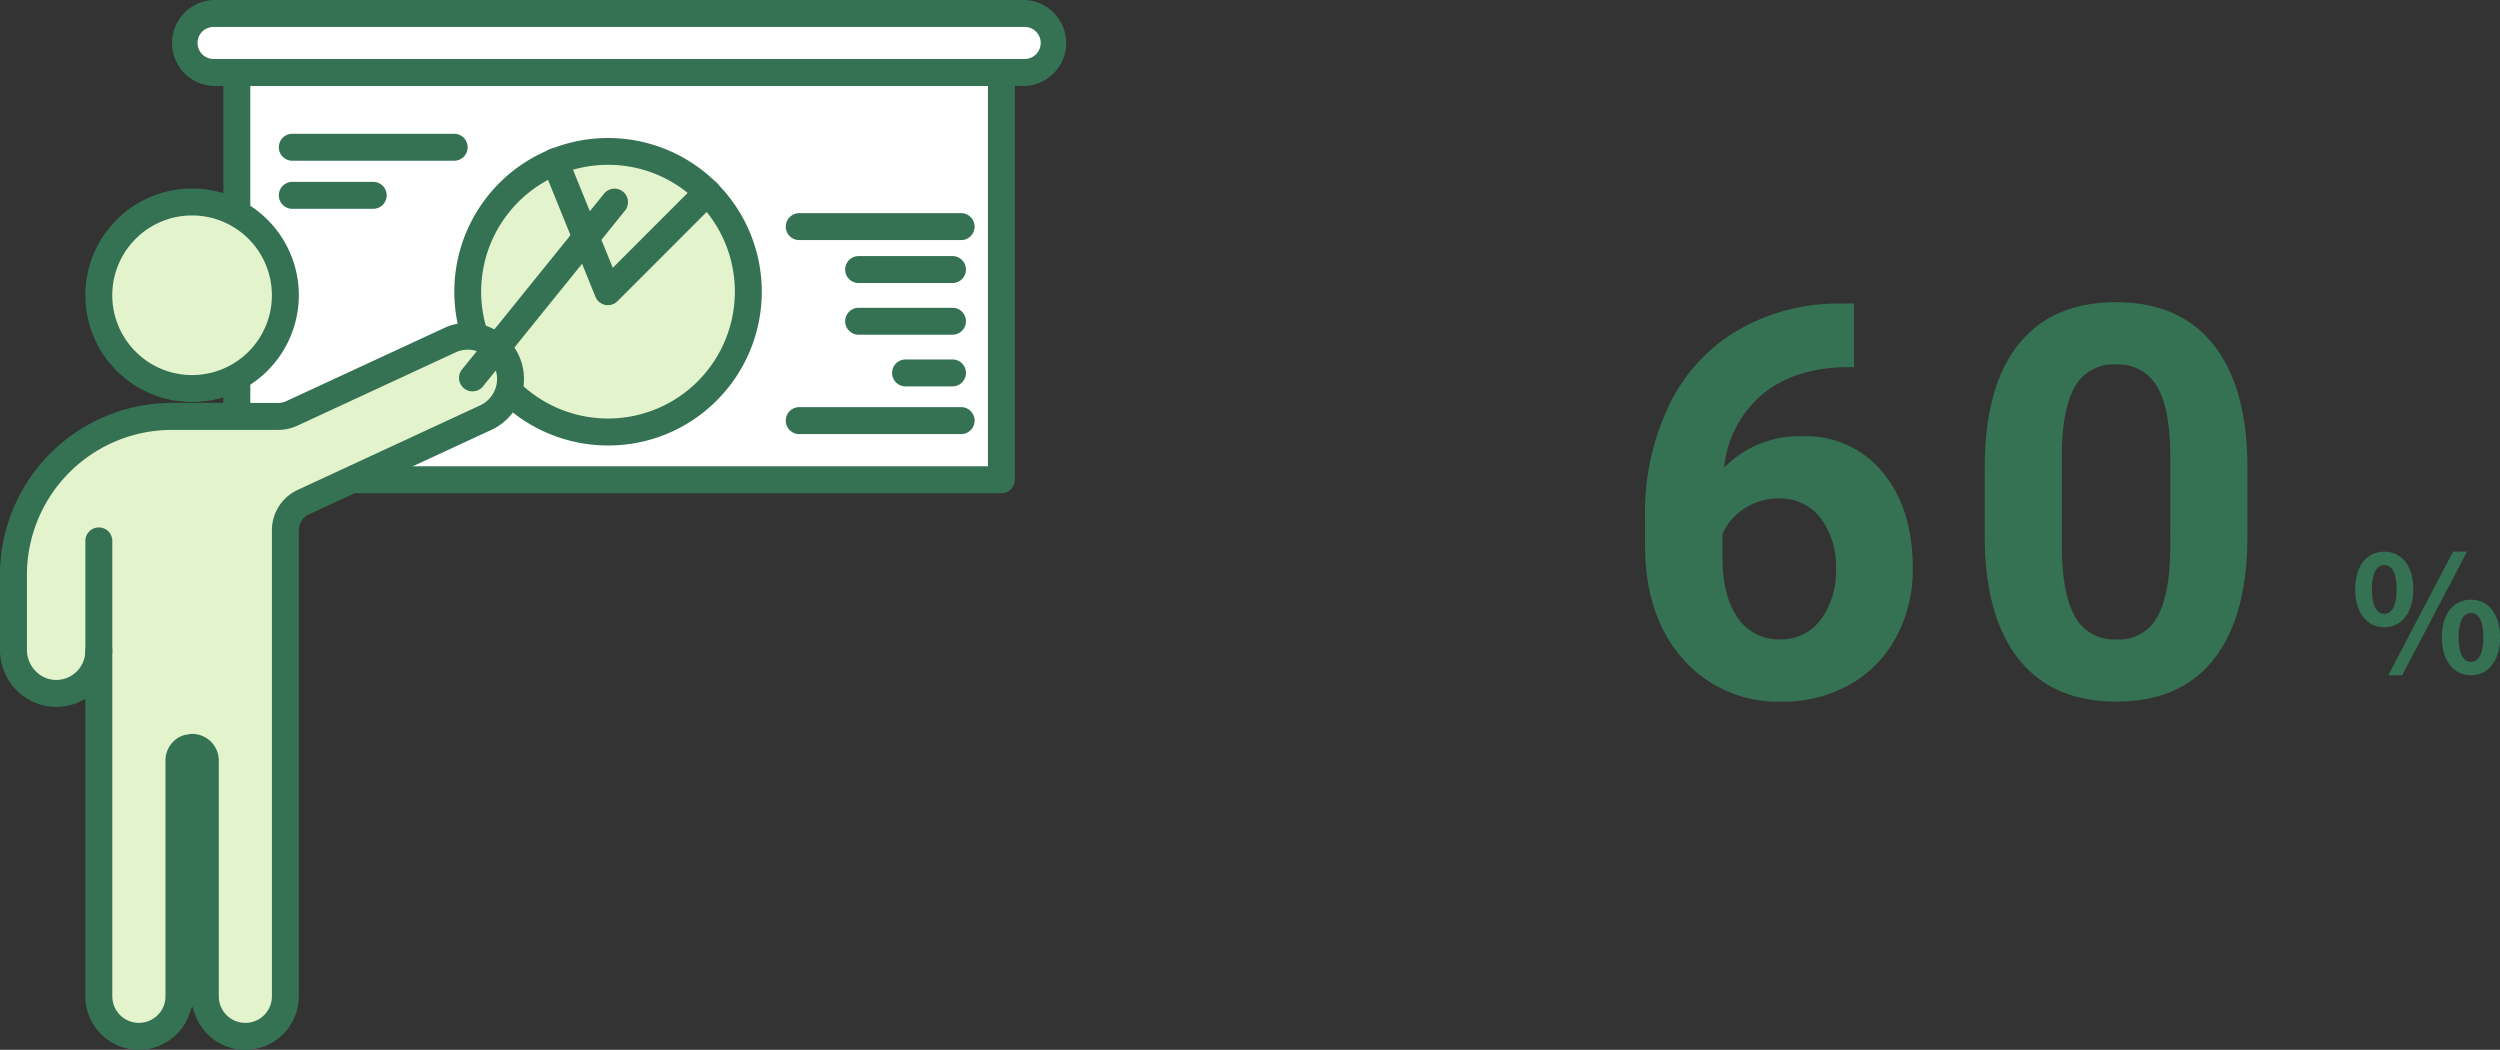 <svg xmlns="http://www.w3.org/2000/svg" xmlns:xlink="http://www.w3.org/1999/xlink" width="342.942" height="144.008" viewBox="0 0 342.942 144.008">
  <rect x="0" y="0" width="342.942" height="144.008" fill="#333333" stroke="none"/>
  <defs>
    <clipPath id="clip-path">
      <rect id="長方形_51362" data-name="長方形 51362" width="146.455" height="144.008" fill="#357254"/>
    </clipPath>
  </defs>
  <g id="グループ_65666" data-name="グループ 65666" transform="translate(-10111 6011.004)">
    <path id="パス_205254" data-name="パス 205254" d="M32.336-53.87v8.716H31.311q-7.178.11-11.554,3.735A15.177,15.177,0,0,0,14.5-31.348a14.415,14.415,0,0,1,10.73-4.321,13.581,13.581,0,0,1,11.06,4.98q4.1,4.98,4.1,13.11a19.639,19.639,0,0,1-2.252,9.412,16.152,16.152,0,0,1-6.372,6.555A18.512,18.512,0,0,1,22.449.732a17.29,17.29,0,0,1-13.6-5.859Q3.662-10.986,3.662-20.764v-3.809A34.228,34.228,0,0,1,6.94-39.9a24.033,24.033,0,0,1,9.412-10.291,27.579,27.579,0,0,1,14.227-3.68ZM22.009-27.136A8.456,8.456,0,0,0,17.358-25.8a8.038,8.038,0,0,0-3.076,3.527v3.216q0,5.3,2.087,8.279A6.745,6.745,0,0,0,22.229-7.8a6.671,6.671,0,0,0,5.511-2.687,10.957,10.957,0,0,0,2.106-6.963,10.936,10.936,0,0,0-2.124-7.018A6.923,6.923,0,0,0,22.009-27.136Zm64.285,5.09q0,11.06-4.578,16.919T68.313.732q-8.716,0-13.33-5.75T50.259-21.5v-9.814q0-11.169,4.633-16.956T68.24-54.053q8.716,0,13.33,5.731T86.294-31.86ZM75.71-32.837q0-6.635-1.813-9.659A6.126,6.126,0,0,0,68.24-45.52a6.017,6.017,0,0,0-5.511,2.878q-1.776,2.878-1.886,9v12.976q0,6.525,1.776,9.7A6.045,6.045,0,0,0,68.313-7.8a5.944,5.944,0,0,0,5.6-3.042q1.721-3.042,1.794-9.311Z" transform="translate(10333 -5915.492)" fill="#357254"/>
    <path id="パス_205257" data-name="パス 205257" d="M5.063-6.468c2.347,0,3.984-1.936,3.984-5.21S7.41-16.838,5.063-16.838s-3.984,1.885-3.984,5.161S2.728-6.468,5.063-6.468Zm0-1.844c-.949,0-1.691-.971-1.691-3.366S4.114-15,5.063-15c.971,0,1.7.915,1.7,3.322S6.034-8.312,5.063-8.312Zm11.9,8.43c2.33,0,3.984-1.936,3.984-5.21s-1.654-5.161-3.984-5.161-4,1.885-4,5.161S14.629.118,16.959.118Zm0-1.844c-.966,0-1.7-.971-1.7-3.366s.737-3.322,1.7-3.322,1.7.915,1.7,3.322S17.93-1.726,16.959-1.726ZM5.614.118H7.521l8.9-16.956H14.5Z" transform="translate(10433 -5918.492)" fill="#357254"/>
    <path id="パス_205249" data-name="パス 205249" d="M0,0H104.883V57.475H0Z" transform="translate(10143.487 -6002.671)" fill="#fff"/>
    <path id="パス_205250" data-name="パス 205250" d="M0,0H104.1V56.694H0Z" transform="translate(10143.878 -6002.28)" fill="#fff"/>
    <g id="グループ_65138" data-name="グループ 65138" transform="translate(10111 -6011.004)">
      <g id="グループ_65137" data-name="グループ 65137" clip-path="url(#clip-path)">
        <path id="パス_204551" data-name="パス 204551" d="M80.358,77.788a1.85,1.85,0,0,1-1.847-1.847V18.466a1.85,1.85,0,0,1,1.847-1.848H185.241a1.85,1.85,0,0,1,1.848,1.848V75.94a1.85,1.85,0,0,1-1.848,1.847Zm1.847-3.695H183.393V20.313H82.206Z" transform="translate(-47.871 -10.133)" fill="#357254"/>
        <path id="パス_204552" data-name="パス 204552" d="M102.742,51.764h0Z" transform="translate(-62.646 -31.563)" fill="#357254"/>
        <path id="パス_204553" data-name="パス 204553" d="M102.742,51.764h0Z" transform="translate(-62.646 -31.563)" fill="#357254"/>
        <path id="パス_204554" data-name="パス 204554" d="M99.855,50.725a1.847,1.847,0,0,1,0-3.695h22.206a1.847,1.847,0,1,1,0,3.695Z" transform="translate(-59.759 -28.676)" fill="#357254"/>
        <path id="パス_204555" data-name="パス 204555" d="M280.935,147.852h0Z" transform="translate(-171.297 -90.151)" fill="#357254"/>
        <path id="パス_204556" data-name="パス 204556" d="M280.935,147.852h0Z" transform="translate(-171.297 -90.151)" fill="#357254"/>
        <path id="パス_204557" data-name="パス 204557" d="M278.048,146.813a1.848,1.848,0,0,1,0-3.7h22.206a1.848,1.848,0,1,1,0,3.7Z" transform="translate(-168.41 -87.265)" fill="#357254"/>
        <path id="パス_204558" data-name="パス 204558" d="M102.742,68.665h0Z" transform="translate(-62.646 -41.868)" fill="#357254"/>
        <path id="パス_204559" data-name="パス 204559" d="M102.742,68.665h0Z" transform="translate(-62.646 -41.868)" fill="#357254"/>
        <path id="パス_204560" data-name="パス 204560" d="M99.855,67.627a1.847,1.847,0,0,1,0-3.695h11.1a1.847,1.847,0,1,1,0,3.695Z" transform="translate(-59.759 -38.982)" fill="#357254"/>
        <path id="パス_204561" data-name="パス 204561" d="M318.306,131.082h0Z" transform="translate(-194.084 -79.926)" fill="#357254"/>
        <path id="パス_204562" data-name="パス 204562" d="M318.306,131.082h0Z" transform="translate(-194.084 -79.926)" fill="#357254"/>
        <path id="パス_204563" data-name="パス 204563" d="M315.421,130.043a1.847,1.847,0,1,1,0-3.695h6.437a1.847,1.847,0,1,1,0,3.695Z" transform="translate(-191.198 -77.039)" fill="#357254"/>
        <path id="パス_204564" data-name="パス 204564" d="M301.811,112.915h0Z" transform="translate(-184.026 -68.849)" fill="#357254"/>
        <path id="パス_204565" data-name="パス 204565" d="M301.811,112.915h0Z" transform="translate(-184.026 -68.849)" fill="#357254"/>
        <path id="パス_204566" data-name="パス 204566" d="M298.924,111.876a1.847,1.847,0,1,1,0-3.695H311.8a1.847,1.847,0,1,1,0,3.695Z" transform="translate(-181.139 -65.962)" fill="#357254"/>
        <path id="パス_204567" data-name="パス 204567" d="M301.811,94.747h0Z" transform="translate(-184.026 -57.771)" fill="#357254"/>
        <path id="パス_204568" data-name="パス 204568" d="M301.811,94.747h0Z" transform="translate(-184.026 -57.771)" fill="#357254"/>
        <path id="パス_204569" data-name="パス 204569" d="M298.924,93.708a1.847,1.847,0,1,1,0-3.695H311.8a1.847,1.847,0,1,1,0,3.695Z" transform="translate(-181.139 -54.884)" fill="#357254"/>
        <path id="パス_204570" data-name="パス 204570" d="M280.935,79.657h0Z" transform="translate(-171.297 -48.57)" fill="#357254"/>
        <path id="パス_204571" data-name="パス 204571" d="M280.935,79.657h0Z" transform="translate(-171.297 -48.57)" fill="#357254"/>
        <path id="パス_204572" data-name="パス 204572" d="M278.048,78.618a1.847,1.847,0,1,1,0-3.695h22.206a1.847,1.847,0,1,1,0,3.695Z" transform="translate(-168.41 -45.683)" fill="#357254"/>
        <path id="パス_204573" data-name="パス 204573" d="M180.527,4.734H68.23A3.531,3.531,0,0,0,64.7,8.265V9.3a3.531,3.531,0,0,0,3.531,3.531h112.3A3.53,3.53,0,0,0,184.057,9.3V8.265a3.531,3.531,0,0,0-3.531-3.531" transform="translate(-39.449 -2.887)" fill="#357254"/>
        <rect id="長方形_51361" data-name="長方形 51361" width="118.578" height="7.318" rx="3.659" transform="translate(25.64 2.238)" fill="#fff"/>
        <path id="パス_204574" data-name="パス 204574" d="M65.862,11.793A5.9,5.9,0,0,1,65.862,0h111.26a5.9,5.9,0,0,1,0,11.793Zm0-8.1a2.2,2.2,0,0,0,0,4.4h111.26a2.2,2.2,0,0,0,0-4.4Z" transform="translate(-36.564)" fill="#357254"/>
        <path id="パス_204575" data-name="パス 204575" d="M197.212,86.058a19.259,19.259,0,1,0-27.237,0,19.259,19.259,0,0,0,27.237,0" transform="translate(-100.201 -32.426)" fill="#357254"/>
        <path id="パス_204576" data-name="パス 204576" d="M184.2,91.918a18.869,18.869,0,1,1,13.342-5.526A18.744,18.744,0,0,1,184.2,91.918" transform="translate(-100.811 -33.036)" fill="#e3f4cd"/>
        <path id="パス_204577" data-name="パス 204577" d="M180.706,90.665a21.089,21.089,0,1,1,14.925-6.172,20.965,20.965,0,0,1-14.925,6.172m0-38.5a17.4,17.4,0,1,0,12.312,5.092,17.293,17.293,0,0,0-12.312-5.092m13.619,31.412h0V82.8Z" transform="translate(-97.314 -29.555)" fill="#357254"/>
        <path id="パス_204578" data-name="パス 204578" d="M199.489,73.6a1.871,1.871,0,0,1-.368-.037,1.842,1.842,0,0,1-1.344-1.116l-7.238-17.852a1.848,1.848,0,1,1,3.425-1.389l6.191,15.269L211.8,56.826a1.847,1.847,0,1,1,2.612,2.612L200.8,73.057a1.859,1.859,0,0,1-1.307.541" transform="translate(-116.096 -31.737)" fill="#357254"/>
        <path id="パス_204579" data-name="パス 204579" d="M72.374,121.581h0a5.853,5.853,0,0,0-7.771-2.852l-21.657,10.03a4.586,4.586,0,0,1-1.926.424H26.5A21.752,21.752,0,0,0,4.733,150.946v10.271a5.919,5.919,0,0,0,6.958,5.862,5.856,5.856,0,0,0,4.749-5.729v47.382a5.491,5.491,0,0,0,9.375,3.882c.062-.062.122-.126.182-.19s.116-.131.172-.2.111-.137.163-.208c.106-.14.2-.287.3-.437s.177-.307.253-.466c.02-.041.037-.081.057-.121a5.468,5.468,0,0,0,.485-2.26V176.367c0-.039,0-.08.006-.119s.006-.06.01-.09.006-.043.01-.065.01-.061.016-.09l.006-.025a1.874,1.874,0,0,1,.055-.187l.02-.055c.011-.028.023-.057.036-.085a1.351,1.351,0,0,0,.056-.123c.029-.037.05-.08.076-.119.015-.023.031-.045.046-.068l.044-.059.047-.059c.029-.035.06-.069.092-.1l.053-.05.048-.045.057-.046.051-.04.061-.044.056-.036.06-.037c.039-.023.079-.044.12-.064h0c.053-.026.107-.048.162-.069l.623-.11a1.8,1.8,0,0,1,1.282.532h0a1.807,1.807,0,0,1,.531,1.282v32.337a5.48,5.48,0,0,0,.485,2.26c.018.041.036.081.056.121.078.16.162.315.254.466s.191.3.3.437c.053.07.108.14.163.208s.114.134.172.2.12.129.182.19a5.491,5.491,0,0,0,9.374-3.883V144.784a4.227,4.227,0,0,1,2.451-3.835l25.041-11.6a5.853,5.853,0,0,0,2.852-7.771" transform="translate(-2.886 -72.063)" fill="#357254"/>
        <path id="パス_204580" data-name="パス 204580" d="M37.148,214.443a5.061,5.061,0,0,1-3.606-1.495q-.087-.087-.17-.178c-.054-.059-.108-.121-.159-.183s-.1-.13-.154-.2c-.1-.128-.188-.265-.273-.4s-.164-.285-.236-.434l-.042-.089a5.093,5.093,0,0,1-.46-2.121V177.005a2.189,2.189,0,0,0-.646-1.558l-.114-.114h-.009a2.185,2.185,0,0,0-1.435-.531H29.81l-.693.122s-.107.041-.141.057h-.007l-.081.039c-.05.025-.1.05-.145.078l-.142.089-.074.053-.06.047-.07.059-.123.116c-.039.039-.075.08-.11.122l-.108.139L28,175.8l-.037.061-.043.053-.041.1a.308.308,0,0,1-.017.036l-.025.052c-.016.035-.03.07-.044.105l-.023.064a2.037,2.037,0,0,0-.068.229c-.016.067-.022.1-.028.14l-.012.075c0,.039-.009.075-.012.11l-.006.124v32.4a5.053,5.053,0,0,1-.451,2.1l-.053.113c-.071.149-.15.293-.235.433s-.177.276-.275.407c-.048.065-.1.129-.151.192s-.107.126-.162.188-.11.117-.168.176a5.1,5.1,0,0,1-8.708-3.606V161.96h-.781a5.453,5.453,0,0,1-5.446,5.443,5.534,5.534,0,0,1-5.48-5.574V151.555a21.363,21.363,0,0,1,21.372-21.372H41.629a5.009,5.009,0,0,0,2.091-.461l21.657-10.03a5.42,5.42,0,0,1,2.292-.507,5.464,5.464,0,0,1,2.3,10.422L44.928,141.2a4.632,4.632,0,0,0-2.678,4.19v63.947a5.107,5.107,0,0,1-5.1,5.1" transform="translate(-3.496 -72.672)" fill="#e3f4cd"/>
        <path id="パス_204581" data-name="パス 204581" d="M33.653,213.179a7.288,7.288,0,0,1-5.189-2.15c-.079-.079-.158-.163-.236-.247-.092-.1-.17-.191-.245-.283s-.136-.171-.2-.258c-.143-.191-.279-.391-.4-.594s-.231-.4-.335-.616c-.028-.056-.057-.121-.086-.186-.089-.2-.169-.4-.239-.6l-.367-1.058-.37,1.057c-.075.211-.157.418-.246.615l-.071.153c-.1.211-.213.418-.341.629s-.258.4-.4.592c-.064.087-.139.182-.216.276s-.149.175-.223.258c-.092.1-.173.185-.255.267a7.339,7.339,0,0,1-12.523-5.194V165.048l-.565.283a7.626,7.626,0,0,1-8.3-.961A7.819,7.819,0,0,1,0,158.326V148.054a23.6,23.6,0,0,1,23.61-23.61H38.134a2.759,2.759,0,0,0,1.15-.253l21.657-10.03a7.7,7.7,0,1,1,6.473,13.976l-25.041,11.6a2.387,2.387,0,0,0-1.38,2.159v63.947a7.348,7.348,0,0,1-7.34,7.34m-7.3-43.336a3.637,3.637,0,0,1,2.53,1.015l.061.058a3.641,3.641,0,0,1,1.071,2.588v32.337a3.627,3.627,0,0,0,.32,1.5l.036.075c.051.1.108.211.17.314s.124.194.194.286c.037.048.077.1.118.151s.068.08.1.117.081.087.123.131a3.644,3.644,0,0,0,6.223-2.575V141.892a6.1,6.1,0,0,1,3.522-5.512l25.041-11.6a4,4,0,0,0,1.952-5.318,4.024,4.024,0,0,0-3.641-2.322,3.959,3.959,0,0,0-1.677.371L40.837,127.544a6.48,6.48,0,0,1-2.7.6H23.61A19.9,19.9,0,0,0,3.695,148.054v10.271a4.138,4.138,0,0,0,1.506,3.2,3.906,3.906,0,0,0,2.512.921,4.005,4.005,0,0,0,3.993-3.992,1.848,1.848,0,0,1,3.7.006v47.383a3.644,3.644,0,0,0,6.221,2.576c.048-.048.088-.091.128-.134l.113-.131c.03-.036.064-.08.1-.123.08-.108.146-.2.206-.3s.113-.2.164-.3l.053-.114a3.586,3.586,0,0,0,.307-1.468V173.476q0-.066,0-.131l.007-.134c.007-.071.012-.129.02-.188l.019-.123c.014-.081.024-.137.036-.191l.013-.056a3.792,3.792,0,0,1,.109-.368l.043-.117c.019-.048.044-.109.072-.17l.035-.077h0a1.934,1.934,0,0,1,.178-.327l.048-.077c.031-.048.067-.1.1-.151.025-.035.058-.079.092-.121s.049-.063.078-.1c.066-.077.127-.146.192-.212.04-.04.073-.071.1-.1s.065-.061.1-.091.08-.068.117-.1l.1-.078c.032-.023.076-.056.122-.086s.076-.051.115-.076l.124-.076c.058-.033.126-.07.2-.1.04-.02.076-.037.113-.053.082-.037.159-.069.237-.1a1.8,1.8,0,0,1,.335-.092l.624-.11a1.876,1.876,0,0,1,.32-.028" transform="translate(0 -69.171)" fill="#357254"/>
        <path id="パス_204582" data-name="パス 204582" d="M47.525,96.585a12.8,12.8,0,1,0-12.8-12.8,12.8,12.8,0,0,0,12.8,12.8" transform="translate(-21.176 -43.288)" fill="#357254"/>
        <path id="パス_204583" data-name="パス 204583" d="M48.136,96.8A12.405,12.405,0,1,1,60.541,84.4,12.419,12.419,0,0,1,48.136,96.8" transform="translate(-21.787 -43.898)" fill="#e3f4cd"/>
        <path id="パス_204584" data-name="パス 204584" d="M44.64,95.547A14.643,14.643,0,1,1,59.283,80.9,14.66,14.66,0,0,1,44.64,95.547m0-25.591A10.948,10.948,0,1,0,55.588,80.9,10.96,10.96,0,0,0,44.64,69.956" transform="translate(-18.29 -40.402)" fill="#357254"/>
        <path id="パス_204585" data-name="パス 204585" d="M34.73,205.215v0Z" transform="translate(-21.176 -115.928)" fill="#357254"/>
        <path id="パス_204586" data-name="パス 204586" d="M34.73,205.215v0Z" transform="translate(-21.176 -115.928)" fill="#357254"/>
        <path id="パス_204587" data-name="パス 204587" d="M31.842,204.177A1.85,1.85,0,0,1,30,202.33V187.242a1.847,1.847,0,0,1,3.695,0V202.33a1.85,1.85,0,0,1-1.847,1.848" transform="translate(-18.289 -113.043)" fill="#357254"/>
        <path id="パス_204588" data-name="パス 204588" d="M166.092,95.128,185.588,71Z" transform="translate(-101.273 -43.288)" fill="#357254"/>
        <path id="パス_204589" data-name="パス 204589" d="M166.092,95.128,185.588,71Z" transform="translate(-101.273 -43.288)" fill="#357254"/>
        <path id="パス_204590" data-name="パス 204590" d="M163.2,94.088a1.847,1.847,0,0,1-1.436-3.008l19.5-24.133a1.848,1.848,0,0,1,2.875,2.322L164.643,93.4a1.84,1.84,0,0,1-1.439.686" transform="translate(-98.386 -40.401)" fill="#357254"/>
      </g>
    </g>
  </g>
</svg>
